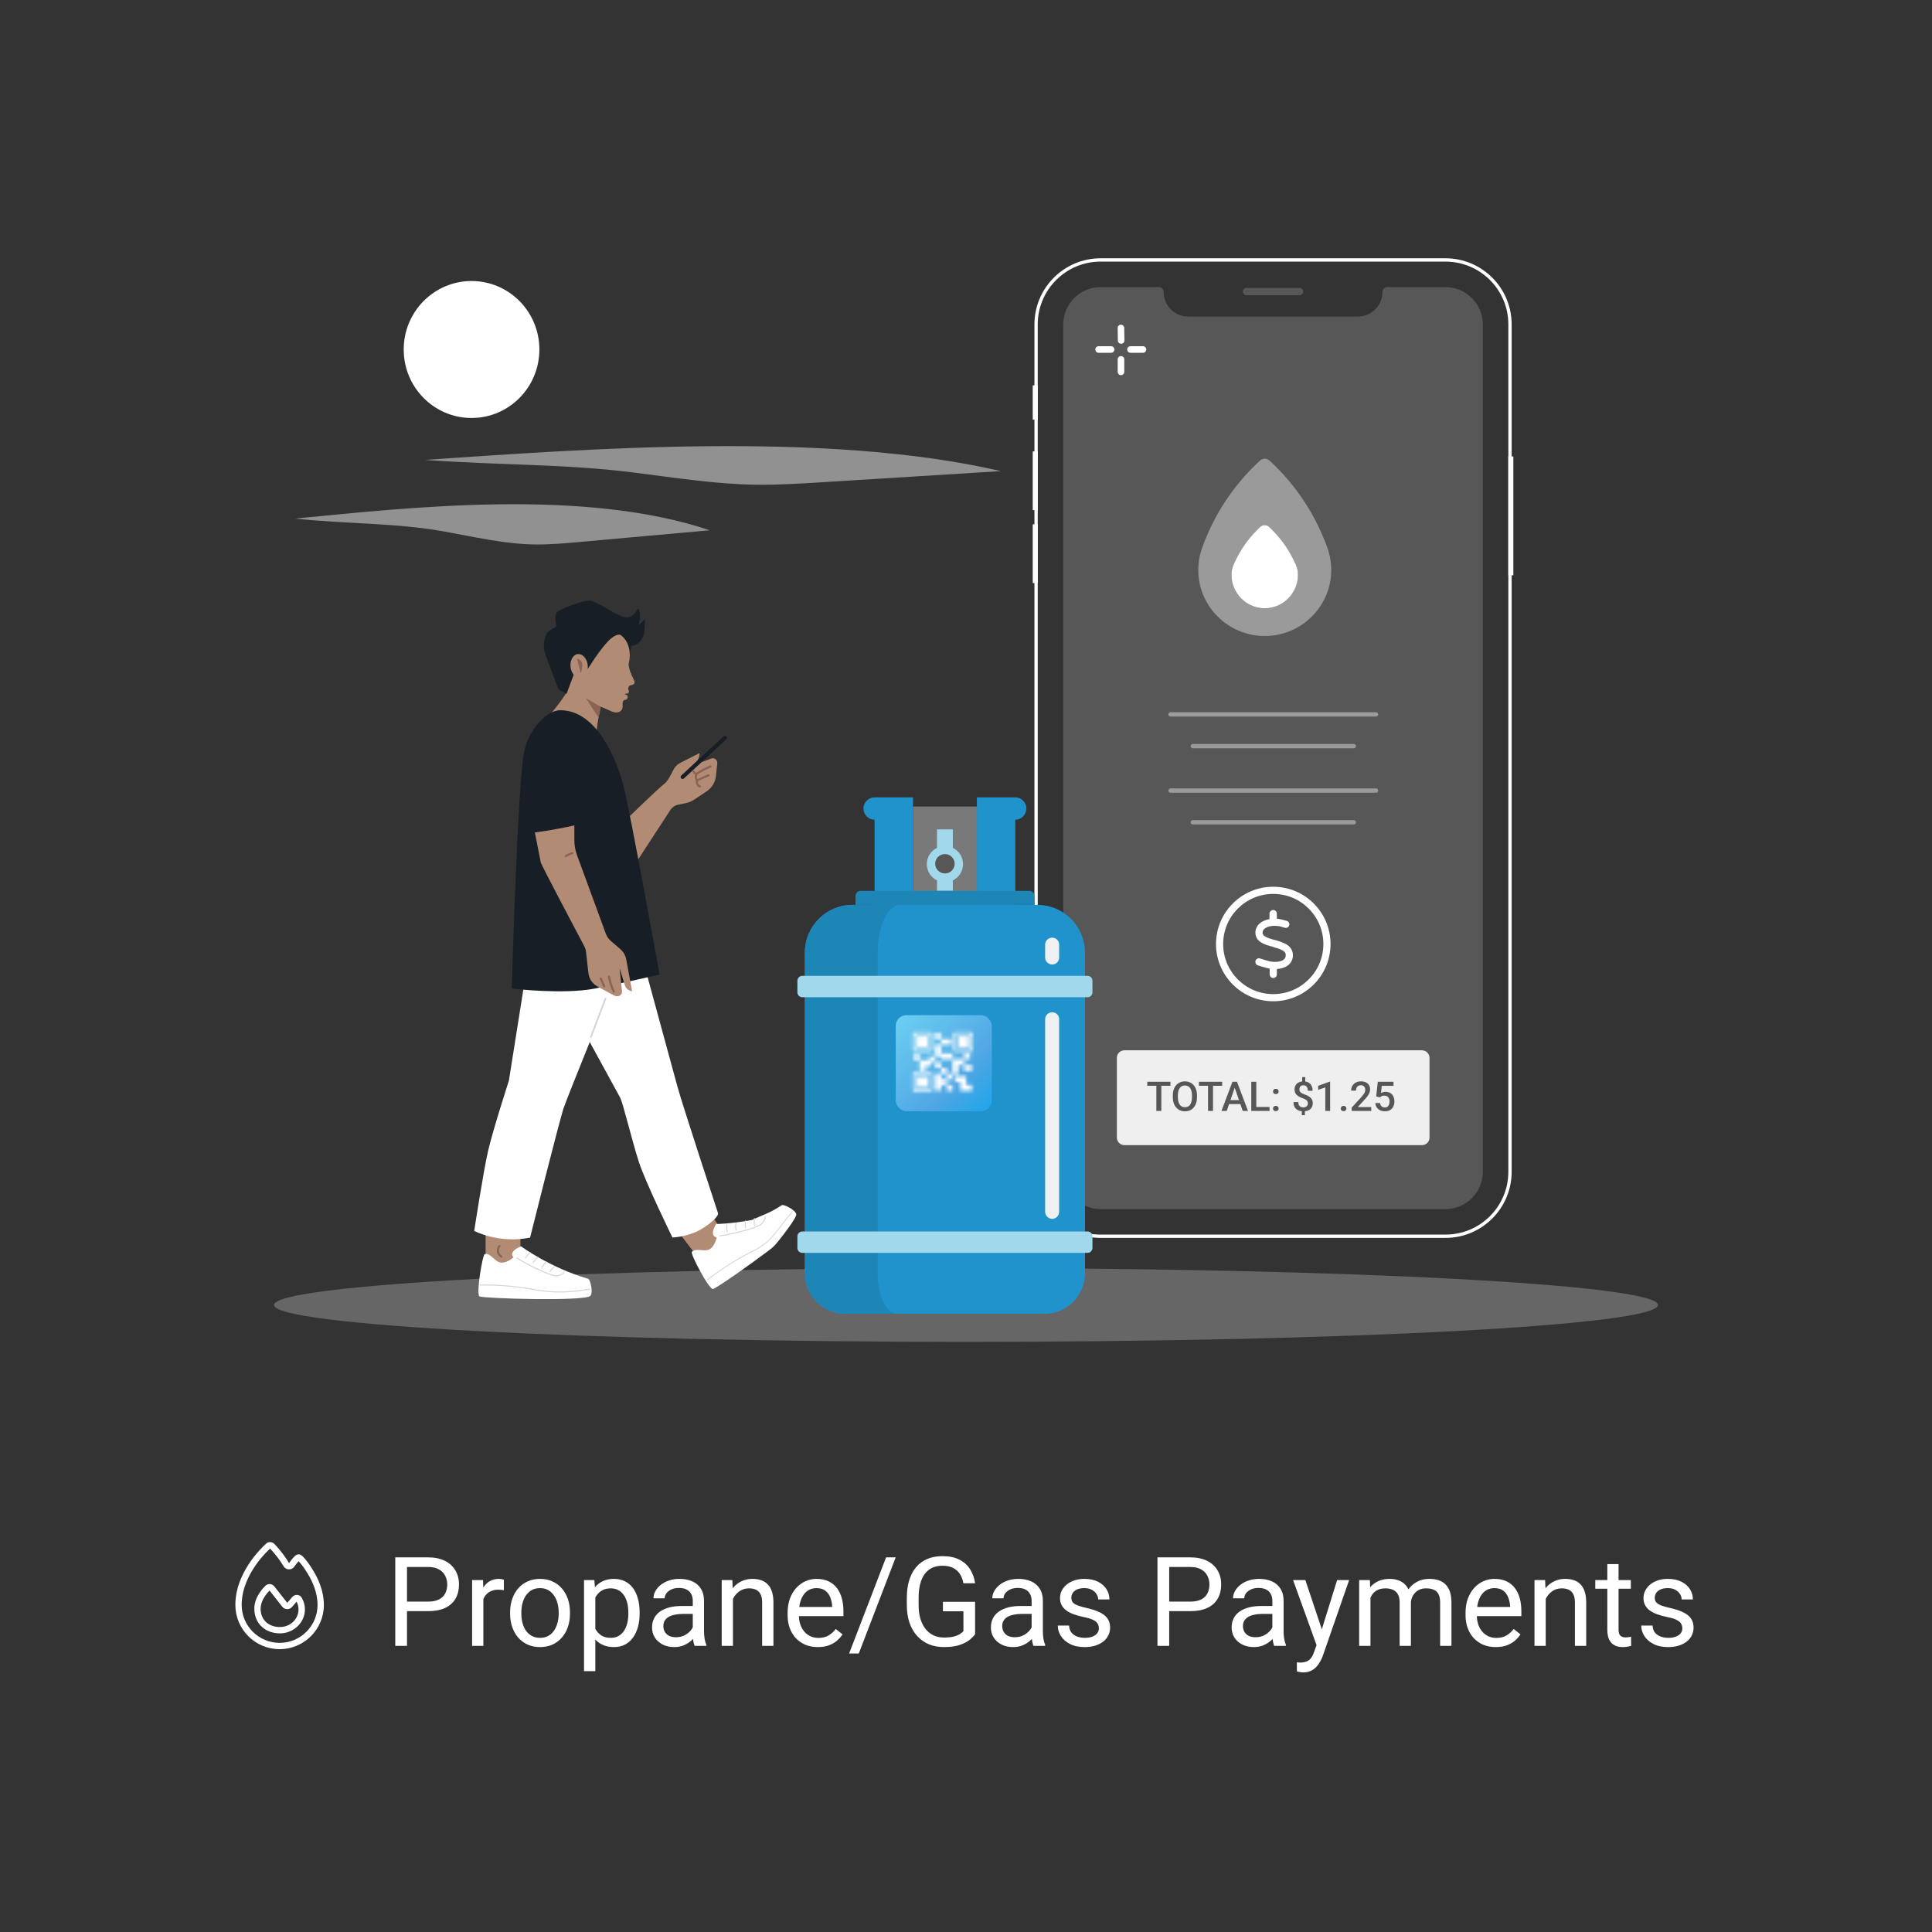 <svg width="550" height="550" viewBox="0 0 550 550" fill="none" xmlns="http://www.w3.org/2000/svg">
<rect x="0" y="0" width="550" height="550" fill="#333333" stroke="none"/>
<path d="M134.239 118.991C123.573 118.991 114.927 110.263 114.927 99.496C114.927 88.728 123.573 80 134.239 80C144.905 80 153.551 88.728 153.551 99.496C153.551 110.263 144.905 118.991 134.239 118.991Z" fill="white"/>
<g opacity="0.46">
<path d="M84 147.633C117.023 144.407 166.204 138.921 202.075 150.954C189.77 152.062 177.465 153.172 165.161 154.28C160.733 154.678 156.296 155.079 151.851 154.986C143.326 154.81 134.956 152.837 126.562 151.328C112.524 148.804 99.805 149.271 84.002 147.631L84 147.633Z" fill="white"/>
<path d="M120.927 130.926C166.794 127.829 235.104 122.562 284.927 134.115C267.835 135.179 250.744 136.245 233.655 137.309C227.504 137.692 221.342 138.076 215.168 137.987C203.328 137.818 191.702 135.923 180.044 134.475C160.545 132.051 142.879 132.499 120.929 130.925L120.927 130.926Z" fill="white"/>
</g>
<path fill-rule="evenodd" clip-rule="evenodd" d="M472 371.5C472 377.299 383.8 382 275 382C166.2 382 78 377.299 78 371.5C78 365.702 166.2 361 275 361C383.8 361 472 365.702 472 371.5Z" fill="white" fill-opacity="0.252"/>
<path fill-rule="evenodd" clip-rule="evenodd" d="M429.383 163.777H430.821V129.949H429.383V163.777Z" fill="white"/>
<path fill-rule="evenodd" clip-rule="evenodd" d="M294 165.981H295.438V149.264H294V165.981Z" fill="white"/>
<path fill-rule="evenodd" clip-rule="evenodd" d="M294 145.219H295.438V128.501H294V145.219Z" fill="white"/>
<path fill-rule="evenodd" clip-rule="evenodd" d="M294 119.47H295.438V109.707H294V119.47Z" fill="white"/>
<path fill-rule="evenodd" clip-rule="evenodd" d="M422.134 333.567C422.134 339.434 417.359 344.207 411.491 344.207H313.324C307.456 344.207 302.681 339.434 302.681 333.567V92.373C302.681 86.506 307.456 81.733 313.324 81.733H329.894C330.648 81.733 331.258 82.344 331.258 83.097C331.258 86.979 334.406 90.125 338.288 90.125H386.527C390.41 90.125 393.557 86.979 393.557 83.097C393.557 82.344 394.168 81.733 394.921 81.733H411.491C417.359 81.733 422.134 86.506 422.134 92.373V333.567Z" fill="white" fill-opacity="0.179"/>
<path d="M320.107 96.911C320.116 97.427 319.704 97.853 319.187 97.862C318.67 97.87 318.244 97.458 318.235 96.941L318.177 93.382C318.168 92.865 318.58 92.439 319.097 92.43C319.614 92.422 320.04 92.834 320.049 93.351L320.107 96.911Z" fill="white"/>
<path d="M320.058 105.868C320.057 106.385 319.638 106.804 319.121 106.804C318.604 106.804 318.185 106.384 318.185 105.867L318.186 102.307C318.186 101.79 318.605 101.371 319.122 101.372C319.639 101.372 320.058 101.791 320.058 102.308L320.058 105.868Z" fill="white"/>
<path d="M321.821 100.432C321.304 100.432 320.885 100.013 320.885 99.496C320.884 98.979 321.303 98.56 321.82 98.56L325.38 98.559C325.898 98.559 326.317 98.978 326.317 99.495C326.317 100.012 325.898 100.432 325.381 100.432L321.821 100.432Z" fill="white"/>
<path d="M312.75 100.433C312.233 100.433 311.814 100.014 311.814 99.497C311.813 98.98 312.232 98.561 312.749 98.561L316.309 98.56C316.826 98.56 317.246 98.979 317.246 99.496C317.246 100.013 316.827 100.433 316.31 100.433L312.75 100.433Z" fill="white"/>
<path fill-rule="evenodd" clip-rule="evenodd" d="M429.866 92.369C429.866 82.224 421.639 74 411.491 74H313.325C303.178 74 294.951 82.224 294.951 92.369V333.563C294.951 343.709 303.178 351.934 313.325 351.934H411.491C421.639 351.934 429.866 343.709 429.866 333.563V92.369Z" stroke="white" stroke-width="0.942"/>
<path fill-rule="evenodd" clip-rule="evenodd" d="M369.96 81.967H354.857C354.286 81.967 353.823 82.43 353.823 83C353.823 83.572 354.286 84.034 354.857 84.034H369.96C370.531 84.034 370.994 83.572 370.994 83C370.994 82.43 370.531 81.967 369.96 81.967Z" fill="white" fill-opacity="0.179"/>
<path opacity="0.9" d="M404.795 299C405.985 299 406.95 299.965 406.95 301.155V323.845C406.95 325.035 405.985 326 404.795 326H320.106C318.916 326 317.951 325.035 317.95 323.845V301.155C317.951 299.965 318.916 299 320.106 299H404.795ZM370.702 307.858C370.353 307.894 370.037 307.98 369.756 308.117C369.372 308.303 369.072 308.567 368.856 308.909C368.643 309.251 368.536 309.655 368.536 310.123C368.536 310.597 368.636 310.995 368.833 311.314C369.035 311.629 369.316 311.895 369.677 312.112C370.042 312.325 370.467 312.516 370.953 312.687C371.291 312.805 371.562 312.932 371.763 313.069C371.964 313.202 372.108 313.352 372.196 313.519C372.287 313.682 372.332 313.875 372.332 314.095C372.332 314.323 372.281 314.526 372.179 314.705C372.08 314.879 371.931 315.016 371.734 315.115C371.54 315.21 371.301 315.257 371.016 315.257C370.845 315.257 370.674 315.232 370.503 315.183C370.336 315.134 370.184 315.052 370.047 314.938C369.91 314.824 369.802 314.669 369.722 314.471C369.642 314.274 369.603 314.026 369.603 313.73H368.223C368.223 314.224 368.304 314.642 368.463 314.984C368.623 315.322 368.837 315.594 369.107 315.799C369.376 316.004 369.677 316.152 370.007 316.244C370.204 316.295 370.402 316.329 370.6 316.35V317.463H371.472V316.35C371.822 316.314 372.139 316.236 372.423 316.113C372.83 315.934 373.145 315.673 373.369 315.332C373.597 314.99 373.711 314.574 373.711 314.083C373.711 313.609 373.613 313.215 373.415 312.904C373.222 312.589 372.944 312.325 372.583 312.112C372.226 311.895 371.802 311.7 371.312 311.525C370.955 311.392 370.674 311.26 370.469 311.131C370.268 310.998 370.125 310.85 370.041 310.687C369.958 310.524 369.916 310.333 369.916 310.117C369.916 309.893 369.956 309.694 370.035 309.519C370.119 309.344 370.248 309.207 370.423 309.108C370.598 309.005 370.82 308.955 371.09 308.955C371.28 308.955 371.449 308.991 371.597 309.063C371.749 309.135 371.878 309.24 371.985 309.376C372.091 309.509 372.171 309.673 372.224 309.867C372.281 310.057 372.31 310.273 372.31 310.516H373.677C373.677 310.087 373.617 309.707 373.495 309.376C373.378 309.042 373.206 308.761 372.982 308.533C372.758 308.305 372.486 308.132 372.167 308.014C371.985 307.946 371.789 307.899 371.58 307.871V306.629H370.702V307.858ZM337.318 307.843C336.809 307.843 336.343 307.936 335.921 308.123C335.503 308.305 335.141 308.573 334.833 308.926C334.529 309.276 334.293 309.699 334.126 310.197C333.959 310.691 333.875 311.252 333.875 311.878V312.333C333.875 312.96 333.959 313.523 334.126 314.021C334.297 314.519 334.536 314.942 334.844 315.292C335.152 315.641 335.515 315.909 335.933 316.095C336.355 316.278 336.82 316.369 337.329 316.369C337.842 316.369 338.309 316.277 338.731 316.095C339.152 315.909 339.514 315.641 339.814 315.292C340.118 314.942 340.352 314.519 340.515 314.021C340.678 313.523 340.76 312.96 340.76 312.333V311.878C340.76 311.252 340.676 310.691 340.509 310.197C340.346 309.699 340.112 309.276 339.808 308.926C339.504 308.573 339.142 308.305 338.72 308.123C338.298 307.936 337.831 307.843 337.318 307.843ZM391.778 312.128L392.871 312.397C393.019 312.256 393.179 312.138 393.35 312.043C393.525 311.948 393.776 311.901 394.103 311.901C394.346 311.901 394.56 311.942 394.746 312.026C394.933 312.106 395.087 312.22 395.208 312.369C395.333 312.517 395.427 312.691 395.488 312.892C395.552 313.093 395.584 313.316 395.584 313.559C395.584 313.814 395.556 314.045 395.499 314.254C395.446 314.463 395.362 314.646 395.248 314.801C395.138 314.953 394.999 315.071 394.832 315.155C394.665 315.235 394.465 315.275 394.234 315.275C393.979 315.275 393.755 315.225 393.561 315.126C393.367 315.028 393.212 314.885 393.094 314.699C392.98 314.509 392.906 314.279 392.871 314.009H391.527C391.549 314.393 391.636 314.733 391.788 315.03C391.94 315.322 392.142 315.569 392.393 315.77C392.644 315.968 392.927 316.118 393.242 316.22C393.561 316.319 393.894 316.369 394.24 316.369C394.703 316.369 395.104 316.298 395.442 316.158C395.784 316.013 396.067 315.815 396.291 315.56C396.515 315.306 396.682 315.011 396.792 314.676C396.906 314.342 396.963 313.983 396.963 313.599C396.963 313.17 396.906 312.784 396.792 312.442C396.678 312.097 396.513 311.804 396.297 311.565C396.081 311.322 395.816 311.138 395.504 311.012C395.197 310.883 394.847 310.818 394.456 310.818C394.164 310.818 393.903 310.856 393.675 310.932C393.447 311.004 393.269 311.078 393.14 311.154L393.367 309.12H396.701V307.958H392.228L391.778 312.128ZM363.197 314.813C362.95 314.813 362.754 314.888 362.61 315.036C362.465 315.18 362.393 315.358 362.393 315.571C362.393 315.784 362.465 315.963 362.61 316.107C362.754 316.251 362.95 316.324 363.197 316.324C363.447 316.324 363.643 316.251 363.783 316.107C363.928 315.963 364 315.784 364 315.571C364 315.358 363.928 315.18 363.783 315.036C363.643 314.887 363.447 314.813 363.197 314.813ZM382.488 314.813C382.241 314.813 382.045 314.888 381.901 315.036C381.757 315.18 381.685 315.358 381.685 315.571C381.685 315.784 381.756 315.963 381.901 316.107C382.045 316.251 382.241 316.324 382.488 316.324C382.738 316.324 382.935 316.251 383.075 316.107C383.22 315.963 383.291 315.784 383.291 315.571C383.291 315.358 383.219 315.18 383.075 315.036C382.935 314.887 382.738 314.813 382.488 314.813ZM326.604 307.958V309.097H329.185V316.255H330.605V309.097H333.208V307.958H326.604ZM341.319 309.097H343.9V316.255H345.32V309.097H347.923V307.958H341.319V309.097ZM347.724 316.255H349.223L349.893 314.312H353.105L353.777 316.255H355.281L352.147 307.958H350.847L347.724 316.255ZM356.21 316.255H361.407V315.121H357.64V307.958H356.21V316.255ZM375.256 309.114V310.249L377.29 309.558V316.255H378.664V307.928H378.498L375.256 309.114ZM387.435 307.843C386.846 307.843 386.342 307.963 385.924 308.203C385.506 308.438 385.187 308.757 384.967 309.16C384.747 309.559 384.637 309.999 384.637 310.482H386.01C386.01 310.182 386.063 309.916 386.169 309.684C386.276 309.449 386.434 309.264 386.643 309.131C386.852 308.998 387.11 308.932 387.417 308.932C387.683 308.932 387.91 308.99 388.096 309.108C388.282 309.222 388.423 309.38 388.518 309.582C388.617 309.779 388.665 310.009 388.665 310.271C388.665 310.457 388.63 310.649 388.558 310.846C388.49 311.04 388.369 311.258 388.198 311.501C388.028 311.745 387.794 312.034 387.497 312.369L384.796 315.315V316.255H390.359V315.161H386.529L388.323 313.183C388.574 312.925 388.804 312.67 389.013 312.419C389.222 312.165 389.403 311.912 389.555 311.662C389.711 311.407 389.83 311.152 389.913 310.898C389.997 310.643 390.039 310.387 390.039 310.128C390.039 309.661 389.937 309.256 389.732 308.915C389.53 308.573 389.235 308.309 388.848 308.123C388.46 307.936 387.989 307.843 387.435 307.843ZM337.318 309.011C337.633 309.011 337.916 309.074 338.167 309.2C338.418 309.321 338.628 309.504 338.799 309.747C338.974 309.986 339.105 310.284 339.193 310.641C339.284 310.994 339.329 311.403 339.329 311.867V312.333C339.329 312.797 339.284 313.208 339.193 313.565C339.105 313.922 338.976 314.224 338.805 314.471C338.634 314.714 338.425 314.899 338.178 315.024C337.931 315.145 337.648 315.207 337.329 315.207C337.014 315.207 336.733 315.146 336.486 315.024C336.239 314.899 336.025 314.714 335.847 314.471C335.672 314.224 335.54 313.922 335.448 313.565C335.357 313.208 335.312 312.797 335.312 312.333V311.867C335.312 311.403 335.357 310.994 335.448 310.641C335.54 310.284 335.671 309.986 335.842 309.747C336.017 309.504 336.227 309.321 336.474 309.2C336.721 309.074 337.002 309.011 337.318 309.011ZM352.713 313.177H350.284L351.496 309.658L352.713 313.177ZM363.202 309.958C362.956 309.958 362.76 310.032 362.615 310.18C362.471 310.324 362.399 310.503 362.399 310.715C362.399 310.928 362.471 311.107 362.615 311.251C362.76 311.396 362.956 311.467 363.202 311.467C363.453 311.467 363.649 311.396 363.789 311.251C363.934 311.107 364.006 310.928 364.006 310.715C364.006 310.503 363.934 310.325 363.789 310.18C363.649 310.032 363.453 309.958 363.202 309.958Z" fill="white"/>
<g clip-path="url(#clip0_3928_28540)">
<path d="M363.492 261.542C364.351 261.606 365.185 261.842 366.013 262.071C366.115 262.096 366.211 262.122 366.306 262.154C366.854 262.3 367.172 262.867 367.019 263.408C366.873 263.949 366.306 264.268 365.765 264.115C365.612 264.077 365.459 264.032 365.306 263.988C364.772 263.848 364.345 263.65 363.855 263.631C362.632 263.453 361.518 263.612 360.715 263.956C359.894 264.312 359.531 264.79 359.454 265.197C359.34 265.815 359.588 266.248 360.104 266.579C360.785 267.012 361.791 267.299 363.027 267.649L363.04 267.598C364.173 267.974 365.517 268.356 366.504 269.031C367.713 269.865 368.267 271.19 368.006 272.635C367.752 274.01 366.796 274.927 365.593 275.411C364.963 275.666 364.249 275.812 363.492 275.857V277.398C363.492 277.958 363.033 278.417 362.473 278.417C361.912 278.417 361.454 277.958 361.454 277.398V275.749C360.938 275.672 360.066 275.418 359.391 275.214C358.951 275.08 358.512 274.94 358.022 274.8C357.544 274.622 357.251 274.049 357.43 273.456C357.608 272.979 358.181 272.686 358.716 272.864C359.136 272.947 359.563 273.138 359.983 273.265C360.703 273.482 361.428 273.686 361.772 273.737C363.033 273.928 364.097 273.819 364.835 273.526C365.542 273.24 365.899 272.807 366.001 272.266C366.122 271.597 365.905 271.094 365.351 270.712C364.587 270.19 363.644 269.935 362.74 269.687C362.594 269.642 362.447 269.604 362.301 269.508C361.212 269.254 359.945 268.897 359.009 268.292C358.493 267.967 358.009 267.522 357.703 266.917C357.391 266.293 357.309 265.592 357.449 264.828C357.691 263.51 358.729 262.593 359.907 262.084C360.384 261.88 360.9 261.727 361.397 261.638V260.078C361.397 259.517 361.912 259.059 362.415 259.059C363.033 259.059 363.492 259.517 363.492 260.078V261.542ZM378.774 268.738C378.774 277.742 371.477 285.039 362.473 285.039C353.469 285.039 346.171 277.742 346.171 268.738C346.171 259.734 353.469 252.437 362.473 252.437C371.477 252.437 378.774 259.734 378.774 268.738ZM362.473 254.474C354.596 254.474 348.209 260.861 348.209 268.738C348.209 276.615 354.596 283.002 362.473 283.002C370.35 283.002 376.737 276.615 376.737 268.738C376.737 260.861 370.35 254.474 362.473 254.474Z" fill="white"/>
</g>
<path opacity="0.404" d="M333.219 225.06H391.728" stroke="white" stroke-width="1.228" stroke-linecap="round"/>
<path opacity="0.404" d="M333.219 203.371H391.728" stroke="white" stroke-width="1.228" stroke-linecap="round"/>
<path opacity="0.404" d="M339.577 234.086H385.39" stroke="white" stroke-width="1.228" stroke-linecap="round"/>
<path opacity="0.404" d="M339.577 212.399H385.39" stroke="white" stroke-width="1.228" stroke-linecap="round"/>
<path opacity="0.4" d="M341.122 162.289C341.122 172.65 349.679 181.059 360.049 181.059C370.42 181.059 378.977 172.65 378.977 162.289C378.977 160.101 378.593 157.932 377.843 155.872L377.774 155.684C374.423 146.437 368.922 138.127 361.735 131.423L361.41 131.128C361.045 130.783 360.552 130.585 360.049 130.585C359.547 130.585 359.054 130.783 358.689 131.128L358.364 131.423C351.177 138.127 345.676 146.437 342.325 155.684L342.256 155.872C341.506 157.922 341.122 160.101 341.122 162.289ZM350.586 163.659C350.586 162.664 350.793 161.658 351.197 160.751L351.384 160.327C352.942 156.838 355.12 153.653 357.821 150.952L358.699 150.075C359.054 149.72 359.537 149.523 360.04 149.523C360.542 149.523 361.025 149.72 361.38 150.075L362.258 150.952C364.959 153.653 367.147 156.838 368.695 160.327L368.882 160.751C369.286 161.668 369.494 162.664 369.494 163.659C369.494 168.884 365.255 173.173 360.03 173.173C354.805 173.173 350.566 168.884 350.566 163.659H350.586Z" fill="white"/>
<path d="M368.705 160.318L368.892 160.742C369.296 161.659 369.503 162.655 369.503 163.65C369.503 168.875 365.264 173.163 360.039 173.163C354.815 173.163 350.576 168.875 350.576 163.65C350.576 162.655 350.783 161.649 351.187 160.742L351.374 160.318C352.932 156.828 355.11 153.644 357.812 150.943L358.689 150.066C359.044 149.711 359.527 149.514 360.03 149.514C360.532 149.514 361.015 149.711 361.37 150.066L362.248 150.943C364.949 153.644 367.137 156.828 368.685 160.318H368.705Z" fill="white"/>
<g clip-path="url(#clip1_3928_28540)">
<path d="M245.811 230.175C245.811 231.945 247.262 233.351 248.972 233.351V257.608H259.906V227H248.972C247.262 227 245.811 228.405 245.811 230.175Z" fill="#2193CC"/>
<path d="M289.029 227H278.094V257.607H289.029V233.351C290.738 233.351 292.189 231.945 292.189 230.175C292.189 228.405 290.738 227 289.029 227Z" fill="#2193CC"/>
<path d="M278.094 229.603H259.906V257.607H278.094V229.603Z" fill="#797979"/>
<path fill-rule="evenodd" clip-rule="evenodd" d="M266.746 253.599H271.254V250.632C272.964 249.8 274.156 248.03 274.156 246C274.156 243.969 272.964 242.199 271.254 241.366V236.109H266.746V241.366C265.036 242.199 263.844 243.969 263.844 246C263.844 248.03 265.036 249.8 266.746 250.632V253.599Z" fill="#A1D8EB"/>
<path fill-rule="evenodd" clip-rule="evenodd" d="M242.65 257.607H295.351C302.813 257.607 308.876 263.698 308.876 271.193V362.496C308.876 368.795 303.746 374 297.424 374H240.577C234.255 374 229.125 368.795 229.125 362.496V271.193C229.125 263.698 235.188 257.607 242.65 257.607H242.65Z" fill="#2193CC"/>
<path fill-rule="evenodd" clip-rule="evenodd" d="M242.65 257.607H256.33C252.755 257.607 249.853 263.698 249.853 271.193V362.496C249.853 368.795 252.34 374 255.346 374H240.577C234.255 374 229.125 368.795 229.125 362.496V271.193C229.125 263.698 235.188 257.607 242.65 257.607H242.65Z" fill="#1E85B7"/>
<path fill-rule="evenodd" clip-rule="evenodd" d="M243.531 257.608H294.47V255.109C294.47 254.276 293.796 253.6 293.019 253.6H244.982C244.204 253.6 243.531 254.276 243.531 255.109V257.608H243.531Z" fill="#1E85B7"/>
<path d="M309.601 277.804H228.399C227.622 277.804 227 278.429 227 279.21V282.489C227 283.27 227.622 283.894 228.399 283.894H309.601C310.379 283.894 311 283.27 311 282.489V279.21C311 278.429 310.379 277.804 309.601 277.804H309.601Z" fill="#A1D8EB"/>
<path d="M309.601 350.576H228.399C227.622 350.576 227 351.2 227 351.981V355.26C227 356.041 227.622 356.666 228.399 356.666H309.601C310.379 356.666 311 356.041 311 355.26V351.981C311 351.2 310.379 350.576 309.601 350.576H309.601Z" fill="#A1D8EB"/>
<path d="M299.548 266.925C298.46 266.925 297.527 267.81 297.527 268.904V272.599C297.527 273.693 298.46 274.578 299.548 274.578C300.636 274.578 301.517 273.693 301.517 272.599V268.904C301.517 267.81 300.636 266.925 299.548 266.925Z" fill="#EEF0F1"/>
<path d="M299.548 288.163C298.46 288.163 297.527 289.048 297.527 290.141V344.954C297.527 346.047 298.46 346.984 299.548 346.984C300.636 346.984 301.517 346.047 301.517 344.954V290.141C301.517 289.048 300.636 288.163 299.548 288.163Z" fill="#EEF0F1"/>
<path fill-rule="evenodd" clip-rule="evenodd" d="M269.026 243.137C270.529 243.137 271.772 244.386 271.772 245.895C271.772 247.405 270.529 248.655 269.026 248.655C267.523 248.655 266.228 247.457 266.228 245.895C266.228 244.334 267.471 243.137 269.026 243.137Z" fill="#575757"/>
<rect x="255" y="289" width="27.339" height="27.339" rx="3.038" fill="url(#paint0_linear_3928_28540)"/>
<mask id="mask0_3928_28540" style="mask-type:luminance" maskUnits="userSpaceOnUse" x="259" y="293" width="18" height="18">
<path fill-rule="evenodd" clip-rule="evenodd" d="M271.784 293.868C271.631 293.868 271.506 293.99 271.506 294.145V299.034C271.506 299.188 271.631 299.311 271.784 299.311H276.681C276.833 299.311 276.963 299.188 276.963 299.034V294.145C276.963 293.99 276.833 293.868 276.681 293.868H271.784ZM272.061 298.757H276.403V294.426H272.061V298.757ZM260.169 293.868C260.014 293.868 259.892 293.991 259.892 294.145V299.034C259.892 299.188 260.017 299.311 260.169 299.311H265.066C265.219 299.311 265.344 299.188 265.344 299.034V294.145C265.344 293.991 265.219 293.868 265.066 293.868H260.169ZM260.446 298.757H264.788V294.426H260.446V298.757ZM266.233 294.144V294.145V295.793H267.874V297.426H266.233V299.075V300.719H264.589V301.806H263.458H263.336H261.818V300.174H260.169V301.818H261.805V303.207V303.455V304.851H263.458V303.455H264.989V302.368H266.237V300.719H267.886V301.546H271.167V305.637H269.535V304.017H267.895V302.376H266.242V304.021H267.886V305.645H266.254V310.441H267.903V308.865H269.535V307.282H271.188V305.653H272.816V303.203H274.461V304.843H276.681V303.195H274.469V301.554H272.82V301.545H271.188V299.897H267.886V299.074V297.426H269.07H269.523H270.723V295.777H269.523H269.07H267.886V294.144H266.233ZM267.907 307.221H269.539V305.661H267.907V307.221ZM272.689 298.13H275.779V295.049H272.689V298.13ZM261.071 298.13H264.164V295.049H261.071V298.13ZM274.465 301.546H276.114V299.897H274.465V301.546ZM260.169 305.279C260.014 305.279 259.891 305.402 259.891 305.556V310.441C259.891 310.593 260.016 310.718 260.169 310.718H265.066C265.219 310.718 265.344 310.593 265.344 310.441V305.556C265.344 305.404 265.219 305.279 265.066 305.279H260.169ZM260.446 310.163H264.788V305.832H260.446V310.163ZM271.861 306.394V306.394V308.043H273.408V310.514H275.032H275.061H276.681V308.865H275.061V306.402H273.514V306.394H271.861ZM261.071 309.541H264.164V306.455H261.071V309.541ZM269.539 310.514H271.188V308.865H269.539V310.514Z" fill="white"/>
</mask>
<g mask="url(#mask0_3928_28540)">
<path fill-rule="evenodd" clip-rule="evenodd" d="M257.265 313.124H279.589V291.242H257.265V313.124Z" fill="white"/>
</g>
</g>
<path d="M181.212 245.372L190.843 230.583C191.345 229.813 192.133 229.275 193.031 229.088L195.176 228.641C196.09 228.451 196.959 228.087 197.735 227.567L201.221 225.231C202.683 224.252 203.633 222.673 203.813 220.924L204.19 217.286C204.291 216.308 203.31 215.579 202.404 215.959C200.293 216.845 197.123 217.845 197.635 217.455C199.327 216.169 199.139 214.405 199.139 214.405L193.683 217.157C192.788 217.608 192.072 218.346 191.64 219.251C191.007 220.582 190.001 222.481 189.184 223.062C187.88 223.989 178.043 233.514 178.043 233.514L181.212 245.372Z" fill="#B28B75"/>
<path d="M193.937 220.775L205.984 209.62C206.213 209.409 206.571 209.421 206.784 209.652C206.996 209.88 206.983 210.239 206.753 210.452L194.706 221.606C194.477 221.818 194.119 221.805 193.906 221.575C193.694 221.346 193.707 220.988 193.937 220.775Z" fill="#171E26"/>
<path d="M193.03 350.562L198.512 357.793L205.503 358.752V350.254L203.287 347.018L193.03 350.562Z" fill="#B28B75"/>
<path d="M156.242 203.796C156.242 203.796 160.95 198.557 162.268 195.206C163.607 191.799 161.24 186.882 161.24 186.882L170.563 201.454L169.772 208.898C169.772 208.898 159.692 209.283 159.674 209.018C159.655 208.754 156.24 203.794 156.24 203.794L156.242 203.796Z" fill="#B28B75"/>
<path d="M165.198 180.168C165.198 180.168 171.409 179.471 172.83 179.896C174.252 180.321 176.004 181.735 176.457 182.37C176.91 183.005 176.552 183.782 179.143 183.907C181.733 184.031 183.169 181.822 183.413 179.997C183.658 178.172 183.608 176.279 183.608 176.279L181.802 177.988C181.802 177.988 182.784 174.524 181.587 173.14C181.587 173.14 180.295 176.654 177.192 175.511C174.089 174.368 170.205 171.376 168.149 171.03C166.092 170.685 159.372 173.405 158.534 174.322C157.696 175.239 158.357 178.334 158.357 178.334C158.357 178.334 157.242 178.979 156.183 179.732C155.889 179.942 155.627 180.386 155.403 180.917C154.656 182.692 154.648 184.691 155.322 186.494L158.979 196.269L163.264 198.626L162.086 183.25L165.198 180.165V180.168Z" fill="#171E26"/>
<path d="M156.779 184.601C156.216 190.809 160.79 196.297 166.998 196.861C173.858 197.484 178.009 192.078 179.258 186.642C180.569 180.934 178.869 177.151 172.662 176.587C166.456 176.024 157.343 178.393 156.779 184.601Z" fill="#171E26"/>
<path d="M160.901 198.569L161.197 197.773C161.234 197.672 161.271 197.57 161.307 197.468C161.307 197.468 161.309 197.468 161.31 197.468L163.745 190.926L165.984 191.668C167.144 191.544 168.972 187.029 173.109 182.544C173.892 181.694 175.853 180.14 176.773 180.841C179.231 182.716 179.661 186.082 179.034 188.668C178.99 188.85 178.563 189.932 180.555 193.73C180.759 194.118 180.672 194.659 180.281 194.856C180.041 194.976 179.259 195.176 179.259 195.176C178.914 195.371 178.755 196.072 178.925 196.43C178.929 196.441 178.934 196.45 178.939 196.459C179.077 196.746 179.101 197.071 178.867 197.286C178.789 197.358 178.549 197.467 178.397 197.462C178.219 197.456 177.383 197.552 178.294 197.802C178.876 197.96 178.738 198.96 178.308 199.145C178.149 199.214 177.64 199.323 177.64 199.323C177.076 199.592 177.266 201.267 177.26 201.303C177.016 202.975 175.286 203.105 174.043 202.487C173.307 202.121 171.021 201.183 171.021 201.183L168.756 212.426L158.631 203.752L160.901 198.568V198.569Z" fill="#B28B75"/>
<path d="M165.271 192.995C166.62 192.834 167.532 191.183 167.309 189.308C167.085 187.433 165.81 186.043 164.461 186.204C163.112 186.365 162.2 188.016 162.423 189.891C162.647 191.766 163.922 193.155 165.271 192.995Z" fill="#B28B75"/>
<path d="M171.02 201.183L166.822 198.803L170.386 204.333L171.02 201.183Z" fill="#8C6254"/>
<path d="M164.228 187.447C164.228 187.447 165.668 187.841 165.76 189.054C165.86 190.384 165.323 191.659 165.323 191.659L164.228 187.447Z" fill="#8C6254"/>
<path d="M138.239 351.678V357.953L142.948 363.572L148.157 357.624V352.719L146.375 345.753L138.239 351.678Z" fill="#B28B75"/>
<path d="M148.976 281.741L144.868 307.646C144.868 307.646 140.345 321.629 138.975 327.523C137.605 333.416 135 350.412 135 350.412C135 350.412 141.854 354.113 150.9 352.33C150.9 352.33 159.261 318.883 160.494 315.32C161.727 311.756 175.16 278.67 175.16 278.67L151.996 275.654L148.976 281.739V281.741Z" fill="white"/>
<path d="M166.182 293.524C166.182 293.524 175.708 310.936 176.53 312.445C177.352 313.953 179.957 324.897 181.875 330.791C183.793 336.684 191.427 352.287 191.427 352.287C191.427 352.287 196.319 352.173 200.431 349.431C204.543 346.689 204.438 345.467 204.438 345.467C204.438 345.467 194.211 314.361 192.841 309.29C191.471 304.219 182.699 272.092 182.699 272.092L163.51 273.599V289.91L166.184 293.522L166.182 293.524Z" fill="white"/>
<path d="M159.523 202.189C155.559 202.18 150.461 207.799 149.206 213.983C147.335 223.205 145.69 281.412 145.69 281.412C145.69 281.412 160.219 283.193 169.404 281.412C176.314 280.072 187.77 277.437 187.77 277.437C187.77 277.437 179.272 230.403 177.491 223.688C175.709 216.971 170.213 202.212 159.524 202.189H159.523Z" fill="#171E26"/>
<path d="M163.509 234.536V239.222C163.509 240.655 163.761 242.076 164.255 243.422L172.479 265.835C172.767 266.619 173.249 267.317 173.883 267.862L176.58 270.183C177.464 270.945 178.062 271.985 178.274 273.131L179.955 282.202L179.554 282.091C178.76 281.873 178.132 281.264 177.888 280.478L176.391 275.653L177.069 282.2C177.147 282.951 176.558 283.601 175.804 283.601H175.616C175.316 283.601 175.02 283.527 174.757 283.382L170.045 280.807C168.639 280.038 167.694 278.633 167.513 277.042L166.825 270.993C166.761 270.426 166.593 269.878 166.329 269.374C164.206 265.327 154.108 246.263 153.944 245.53C153.762 244.708 152.264 236.968 152.264 236.968L163.507 234.534L163.509 234.536Z" fill="#B28B75"/>
<path d="M150.601 237.145C157.035 236.582 166.73 234.262 166.73 234.262C166.73 234.262 167.25 209.063 161.999 205.976C158.721 204.05 150.533 207.397 149.528 215.255C148.523 223.114 150.601 237.145 150.601 237.145Z" fill="#171E26"/>
<path d="M138.003 357.012C137.362 357.179 135.472 368.45 136.495 369.054C137.518 369.656 166.355 370.528 168.052 368.911C168.943 368.062 168.061 364.241 167.459 364.064C156.368 360.794 148.365 354.813 148.365 354.813C148.365 354.813 145.5 355.794 145.81 357.323L146.142 357.97C146.142 357.97 144.32 359.622 142.586 359.433C140.85 359.245 139.632 356.593 138.005 357.012H138.003Z" fill="white"/>
<path d="M168.008 367.119C165.979 367.46 163.937 367.73 161.883 367.86C160.011 367.978 158.132 367.973 156.264 367.822C155.325 367.746 154.389 367.636 153.458 367.492C152.44 367.337 151.429 367.14 150.413 366.977C148.287 366.636 146.149 366.371 144.004 366.197C141.847 366.022 139.682 365.94 137.519 365.959C137.24 365.962 136.962 365.965 136.684 365.971C136.502 365.974 136.505 365.691 136.689 365.688C138.849 365.644 141.01 365.7 143.165 365.85C145.296 365.998 147.422 366.239 149.536 366.555C151.529 366.852 153.503 367.267 155.51 367.469C157.36 367.656 159.222 367.701 161.08 367.618C163.111 367.528 165.132 367.291 167.139 366.974C167.406 366.932 167.672 366.888 167.938 366.843C168.117 366.813 168.19 367.087 168.01 367.117L168.008 367.119Z" fill="#DBD2D2"/>
<path d="M160.693 362.247C160.215 362.918 159.421 363.249 158.616 363.301C157.608 363.366 156.631 362.982 155.713 362.613C153.784 361.837 151.898 360.956 150.065 359.975C149.033 359.422 148.02 358.837 147.023 358.22C146.867 358.124 147.014 357.881 147.169 357.977C148.86 359.022 150.606 359.98 152.396 360.842C153.298 361.277 154.212 361.688 155.137 362.072C156.049 362.452 156.996 362.891 157.989 363C158.884 363.098 159.901 362.873 160.451 362.1C160.556 361.952 160.799 362.097 160.693 362.247Z" fill="#DBD2D2"/>
<path d="M158.013 360.551C157.491 360.966 157.058 361.479 156.738 362.064C156.65 362.225 156.407 362.078 156.495 361.918C156.825 361.314 157.275 360.776 157.815 360.348C157.874 360.3 157.958 360.292 158.016 360.351C158.066 360.403 158.073 360.504 158.013 360.552V360.551Z" fill="#DBD2D2"/>
<path d="M155.672 359.351C155.151 359.766 154.718 360.279 154.397 360.864C154.31 361.024 154.067 360.878 154.154 360.718C154.484 360.113 154.934 359.576 155.475 359.148C155.534 359.1 155.618 359.092 155.676 359.151C155.725 359.203 155.733 359.304 155.672 359.352V359.351Z" fill="#DBD2D2"/>
<path d="M153.209 358.022C152.688 358.438 152.255 358.95 151.934 359.536C151.847 359.696 151.604 359.55 151.691 359.389C152.021 358.785 152.471 358.248 153.012 357.82C153.071 357.772 153.155 357.764 153.212 357.823C153.262 357.874 153.27 357.976 153.209 358.024V358.022Z" fill="#DBD2D2"/>
<path d="M150.997 356.697C150.475 357.113 150.042 357.625 149.721 358.211C149.634 358.371 149.391 358.225 149.479 358.064C149.809 357.46 150.259 356.923 150.799 356.495C150.858 356.447 150.942 356.439 151 356.498C151.05 356.549 151.057 356.651 150.997 356.699V356.697Z" fill="#DBD2D2"/>
<path d="M222.55 343.093C219.366 345.254 216.895 345.987 214.044 347.301C208.115 348.427 203.891 348.443 203.891 348.443C203.891 348.443 202.192 350.95 203.359 351.985L204.013 352.301C204.013 352.301 203.552 354.716 202.052 355.61C200.551 356.503 197.985 355.118 196.938 356.43C196.525 356.949 201.794 367.091 202.974 366.957C203.092 366.943 203.44 366.761 203.964 366.445C206.332 365.019 212.369 360.829 217.814 356.76C219.416 355.563 220.129 355.138 221.376 353.573C223.629 350.746 225.47 348.261 226.259 346.82C226.541 346.307 226.689 345.925 226.672 345.709C226.581 344.482 223.07 342.736 222.55 343.09V343.093Z" fill="white"/>
<path d="M201.347 364.48L201.197 364.288C201.431 364.104 205.354 361.221 207.192 360.058C208.956 358.941 210.838 357.851 212.789 356.821C213.2 356.604 213.613 356.393 214.027 356.182C214.522 355.93 215.034 355.669 215.531 355.401C216.011 355.142 216.493 354.787 216.96 354.443C217.29 354.2 217.63 353.95 217.963 353.739C218.961 353.107 221.197 350.241 222.995 347.938C224.034 346.607 224.932 345.456 225.444 344.917L225.62 345.084C225.116 345.615 224.222 346.761 223.187 348.088C221.284 350.526 219.126 353.289 218.094 353.943C217.768 354.149 217.432 354.398 217.105 354.638C216.632 354.987 216.141 355.348 215.646 355.614C215.146 355.883 214.633 356.145 214.137 356.397C213.725 356.607 213.312 356.818 212.903 357.034C210.958 358.062 209.08 359.148 207.322 360.262C205.491 361.42 201.582 364.296 201.348 364.478L201.347 364.48Z" fill="#DBD2D2"/>
<path d="M217.935 346.244C218.002 347.065 217.608 347.831 217.026 348.388C216.295 349.087 215.302 349.424 214.362 349.732C212.387 350.381 210.377 350.921 208.342 351.351C207.196 351.593 206.044 351.798 204.884 351.969C204.704 351.996 204.658 351.716 204.841 351.689C206.807 351.399 208.758 351.007 210.684 350.514C211.654 350.264 212.616 349.99 213.572 349.69C214.516 349.393 215.522 349.118 216.352 348.563C217.099 348.061 217.731 347.233 217.655 346.289C217.641 346.109 217.919 346.062 217.935 346.246V346.244Z" fill="#DBD2D2"/>
<path d="M214.919 346.908C214.801 347.565 214.816 348.236 214.963 348.885C215.003 349.062 214.724 349.114 214.684 348.935C214.531 348.264 214.516 347.561 214.637 346.884C214.651 346.809 214.707 346.747 214.79 346.753C214.86 346.76 214.933 346.83 214.921 346.906L214.919 346.908Z" fill="#DBD2D2"/>
<path d="M212.37 347.553C212.252 348.211 212.267 348.882 212.414 349.531C212.454 349.708 212.175 349.76 212.135 349.581C211.982 348.91 211.967 348.207 212.088 347.53C212.102 347.455 212.158 347.393 212.241 347.399C212.311 347.406 212.384 347.476 212.372 347.552L212.37 347.553Z" fill="#DBD2D2"/>
<path d="M209.644 348.184C209.525 348.841 209.541 349.512 209.687 350.162C209.728 350.339 209.449 350.391 209.409 350.212C209.256 349.541 209.241 348.838 209.362 348.161C209.376 348.086 209.432 348.024 209.515 348.03C209.585 348.036 209.658 348.107 209.645 348.183L209.644 348.184Z" fill="#DBD2D2"/>
<path d="M207.107 348.651C206.989 349.308 207.005 349.979 207.151 350.629C207.191 350.806 206.913 350.857 206.872 350.678C206.72 350.007 206.704 349.305 206.826 348.628C206.84 348.553 206.896 348.491 206.978 348.497C207.048 348.503 207.121 348.573 207.109 348.65L207.107 348.651Z" fill="#DBD2D2"/>
<path d="M172.187 284.061L167.938 295.3L168.392 295.472L172.641 284.233L172.187 284.061Z" fill="#DBD2D2"/>
<path d="M141.96 354.498C141.527 355.056 141.34 355.748 141.476 356.446C141.6 357.086 142.017 357.65 142.569 357.987C142.902 358.193 143.207 357.668 142.875 357.463C142.017 356.935 141.76 355.736 142.39 354.926C142.489 354.797 142.516 354.623 142.39 354.497C142.285 354.392 142.061 354.366 141.96 354.497V354.498Z" fill="#8C6254"/>
<path d="M173.055 278.11C173.346 279.608 173.827 281.059 174.479 282.437C174.646 282.79 175.169 282.482 175.004 282.13C174.375 280.799 173.92 279.393 173.64 277.948C173.565 277.565 172.981 277.727 173.055 278.11Z" fill="#8C6254"/>
<path d="M170.768 278.74C170.928 279.105 171.09 279.47 171.25 279.835C171.331 280.017 171.411 280.199 171.492 280.383C171.568 280.556 171.635 280.736 171.722 280.903C171.798 281.048 172.001 281.091 172.138 281.012C172.284 280.926 172.323 280.743 172.247 280.596C172.159 280.43 172.093 280.247 172.016 280.076C171.935 279.894 171.856 279.712 171.775 279.528C171.615 279.164 171.453 278.798 171.292 278.434C171.225 278.284 171.007 278.248 170.876 278.325C170.722 278.415 170.701 278.589 170.768 278.74Z" fill="#8C6254"/>
<path d="M161.197 243.983C161.788 243.619 162.374 243.357 163.034 243.164C163.186 243.119 163.297 242.949 163.246 242.79C163.196 242.636 163.035 242.53 162.872 242.579C162.176 242.783 161.506 243.078 160.888 243.458C160.753 243.541 160.689 243.734 160.779 243.874C160.867 244.01 161.05 244.072 161.195 243.983H161.197Z" fill="#8C6254"/>
<path d="M198.439 220.543C199.686 219.711 201.046 219.065 202.406 218.441C202.555 218.372 202.589 218.157 202.515 218.025C202.428 217.871 202.247 217.847 202.099 217.916C200.74 218.54 199.379 219.186 198.132 220.018C197.808 220.233 198.112 220.759 198.439 220.543Z" fill="#8C6254"/>
<path d="M198.529 222.431C199.641 221.942 200.751 221.454 201.862 220.965C202.012 220.899 202.048 220.68 201.971 220.549C201.881 220.395 201.707 220.375 201.556 220.44C200.444 220.929 199.334 221.418 198.222 221.907C198.073 221.972 198.037 222.192 198.113 222.322C198.203 222.476 198.378 222.497 198.529 222.431Z" fill="#8C6254"/>
<path d="M197.158 219.789C197.389 220.223 197.759 220.53 198.214 220.708C198.153 220.56 198.093 220.41 198.033 220.262C197.837 220.574 197.747 220.95 197.786 221.318C197.805 221.497 197.847 221.667 197.918 221.833C197.995 222.011 198.128 222.14 198.214 222.305C198.2 222.254 198.186 222.202 198.172 222.152C198.178 222.235 198.118 222.338 198.102 222.423C198.083 222.526 198.072 222.632 198.077 222.738C198.085 222.959 198.141 223.171 198.233 223.373C198.413 223.767 198.754 224.064 199.165 224.195C199.539 224.314 199.698 223.728 199.327 223.61C199.074 223.529 198.876 223.331 198.768 223.09C198.649 222.822 198.689 222.602 198.761 222.333C198.854 221.984 198.518 221.78 198.427 221.469C198.339 221.159 198.385 220.84 198.557 220.567C198.67 220.387 198.549 220.189 198.376 220.122C198.069 220.002 197.836 219.77 197.683 219.482C197.501 219.137 196.976 219.443 197.158 219.789Z" fill="#8C6254"/>
<path d="M478.923 463.577C478.923 463.115 478.82 462.689 478.612 462.296C478.416 461.892 478.006 461.529 477.383 461.206C476.772 460.871 475.849 460.583 474.614 460.341C473.576 460.122 472.636 459.862 471.793 459.562C470.963 459.262 470.253 458.899 469.665 458.472C469.088 458.045 468.644 457.543 468.332 456.966C468.021 456.389 467.865 455.714 467.865 454.941C467.865 454.203 468.026 453.505 468.349 452.847C468.684 452.19 469.151 451.607 469.751 451.099C470.363 450.592 471.095 450.194 471.949 449.905C472.803 449.617 473.755 449.473 474.805 449.473C476.304 449.473 477.585 449.738 478.646 450.269C479.708 450.799 480.521 451.509 481.087 452.397C481.652 453.274 481.935 454.249 481.935 455.322H478.733C478.733 454.803 478.577 454.301 478.266 453.816C477.966 453.32 477.522 452.911 476.933 452.588C476.356 452.265 475.647 452.103 474.805 452.103C473.916 452.103 473.195 452.242 472.641 452.518C472.099 452.784 471.701 453.124 471.447 453.54C471.205 453.955 471.084 454.393 471.084 454.855C471.084 455.201 471.141 455.512 471.257 455.789C471.384 456.055 471.603 456.303 471.914 456.533C472.226 456.753 472.664 456.96 473.23 457.156C473.795 457.353 474.516 457.549 475.393 457.745C476.927 458.091 478.191 458.506 479.183 458.991C480.175 459.475 480.914 460.07 481.398 460.773C481.883 461.477 482.125 462.331 482.125 463.335C482.125 464.154 481.952 464.904 481.606 465.584C481.271 466.265 480.781 466.853 480.135 467.35C479.5 467.834 478.739 468.215 477.85 468.492C476.974 468.757 475.987 468.89 474.891 468.89C473.241 468.89 471.845 468.596 470.703 468.007C469.561 467.419 468.696 466.657 468.107 465.723C467.519 464.788 467.225 463.802 467.225 462.764H470.444C470.49 463.64 470.743 464.338 471.205 464.858C471.666 465.365 472.232 465.729 472.901 465.948C473.57 466.155 474.233 466.259 474.891 466.259C475.768 466.259 476.501 466.144 477.089 465.913C477.689 465.682 478.145 465.365 478.456 464.961C478.768 464.558 478.923 464.096 478.923 463.577Z" fill="white"/>
<path d="M464.266 449.819V452.276H454.142V449.819H464.266ZM457.568 445.267H460.77V463.905C460.77 464.54 460.868 465.019 461.064 465.342C461.26 465.665 461.514 465.878 461.825 465.982C462.137 466.086 462.471 466.138 462.829 466.138C463.094 466.138 463.371 466.115 463.66 466.069C463.96 466.011 464.185 465.965 464.335 465.93L464.352 468.543C464.098 468.624 463.764 468.699 463.348 468.768C462.944 468.849 462.454 468.89 461.877 468.89C461.093 468.89 460.372 468.734 459.714 468.422C459.056 468.111 458.531 467.592 458.139 466.865C457.758 466.126 457.568 465.134 457.568 463.888V445.267Z" fill="white"/>
<path d="M440.037 453.816V468.544H436.836V449.819H439.864L440.037 453.816ZM439.276 458.472L437.943 458.42C437.955 457.139 438.145 455.957 438.514 454.872C438.884 453.776 439.403 452.824 440.072 452.017C440.741 451.209 441.537 450.586 442.46 450.148C443.395 449.698 444.427 449.473 445.558 449.473C446.481 449.473 447.311 449.6 448.05 449.853C448.788 450.096 449.417 450.488 449.936 451.03C450.467 451.572 450.871 452.276 451.148 453.141C451.425 453.995 451.563 455.039 451.563 456.274V468.544H448.344V456.239C448.344 455.259 448.2 454.474 447.911 453.886C447.623 453.286 447.202 452.853 446.648 452.588C446.094 452.311 445.414 452.172 444.606 452.172C443.81 452.172 443.083 452.34 442.425 452.674C441.779 453.009 441.22 453.47 440.747 454.059C440.285 454.647 439.922 455.322 439.657 456.083C439.403 456.833 439.276 457.629 439.276 458.472Z" fill="white"/>
<path d="M425.812 468.89C424.508 468.89 423.326 468.671 422.264 468.232C421.214 467.782 420.309 467.153 419.547 466.346C418.797 465.538 418.22 464.581 417.817 463.473C417.413 462.365 417.211 461.154 417.211 459.839V459.112C417.211 457.589 417.436 456.233 417.886 455.045C418.336 453.845 418.947 452.83 419.72 451.999C420.493 451.169 421.37 450.54 422.351 450.113C423.331 449.686 424.347 449.473 425.397 449.473C426.735 449.473 427.889 449.703 428.858 450.165C429.838 450.626 430.64 451.272 431.263 452.103C431.886 452.922 432.348 453.891 432.648 455.011C432.948 456.118 433.098 457.329 433.098 458.645V460.081H419.115V457.468H429.896V457.226C429.85 456.395 429.677 455.587 429.377 454.803C429.088 454.018 428.627 453.372 427.992 452.865C427.358 452.357 426.493 452.103 425.397 452.103C424.67 452.103 424.001 452.259 423.389 452.57C422.778 452.87 422.253 453.32 421.814 453.92C421.376 454.52 421.036 455.253 420.793 456.118C420.551 456.983 420.43 457.981 420.43 459.112V459.839C420.43 460.727 420.551 461.564 420.793 462.348C421.047 463.121 421.41 463.802 421.884 464.39C422.368 464.979 422.951 465.44 423.631 465.775C424.324 466.109 425.108 466.277 425.985 466.277C427.116 466.277 428.073 466.046 428.858 465.584C429.642 465.123 430.329 464.506 430.917 463.733L432.855 465.273C432.452 465.884 431.938 466.467 431.315 467.021C430.692 467.575 429.925 468.024 429.014 468.371C428.114 468.717 427.046 468.89 425.812 468.89Z" fill="white"/>
<path d="M390.145 453.54V468.544H386.926V449.819H389.972L390.145 453.54ZM389.487 458.472L387.999 458.42C388.01 457.139 388.178 455.957 388.501 454.872C388.824 453.776 389.302 452.824 389.937 452.017C390.572 451.209 391.362 450.586 392.308 450.148C393.254 449.698 394.35 449.473 395.596 449.473C396.473 449.473 397.28 449.6 398.019 449.853C398.757 450.096 399.398 450.482 399.94 451.013C400.482 451.544 400.903 452.224 401.203 453.055C401.503 453.886 401.653 454.889 401.653 456.066V468.544H398.451V456.222C398.451 455.241 398.284 454.457 397.95 453.868C397.627 453.28 397.165 452.853 396.565 452.588C395.965 452.311 395.261 452.172 394.454 452.172C393.508 452.172 392.717 452.34 392.083 452.674C391.448 453.009 390.941 453.47 390.56 454.059C390.179 454.647 389.902 455.322 389.729 456.083C389.568 456.833 389.487 457.629 389.487 458.472ZM401.618 456.706L399.472 457.364C399.484 456.337 399.651 455.351 399.974 454.405C400.309 453.459 400.788 452.617 401.411 451.878C402.045 451.14 402.824 450.557 403.747 450.13C404.67 449.692 405.726 449.473 406.914 449.473C407.918 449.473 408.806 449.605 409.579 449.871C410.364 450.136 411.021 450.546 411.552 451.099C412.094 451.642 412.504 452.34 412.781 453.193C413.058 454.047 413.196 455.062 413.196 456.239V468.544H409.977V456.205C409.977 455.155 409.81 454.341 409.475 453.764C409.152 453.176 408.691 452.767 408.091 452.536C407.502 452.294 406.799 452.172 405.979 452.172C405.276 452.172 404.653 452.294 404.11 452.536C403.568 452.778 403.112 453.113 402.743 453.54C402.374 453.955 402.091 454.434 401.895 454.976C401.711 455.518 401.618 456.095 401.618 456.706Z" fill="white"/>
<path d="M375.435 466.605L380.644 449.818H384.07L376.559 471.433C376.386 471.895 376.156 472.391 375.867 472.922C375.59 473.464 375.233 473.977 374.794 474.462C374.356 474.946 373.825 475.339 373.202 475.639C372.591 475.95 371.858 476.106 371.004 476.106C370.751 476.106 370.427 476.071 370.035 476.002C369.643 475.933 369.366 475.875 369.205 475.829L369.187 473.233C369.279 473.245 369.424 473.256 369.62 473.268C369.828 473.291 369.972 473.302 370.052 473.302C370.779 473.302 371.397 473.204 371.904 473.008C372.412 472.824 372.839 472.506 373.185 472.056C373.542 471.618 373.848 471.012 374.102 470.239L375.435 466.605ZM371.61 449.818L376.473 464.355L377.304 467.73L375.002 468.907L368.114 449.818H371.61Z" fill="white"/>
<path d="M362.213 465.342V455.703C362.213 454.964 362.063 454.324 361.763 453.782C361.475 453.228 361.036 452.801 360.448 452.501C359.859 452.201 359.133 452.051 358.267 452.051C357.46 452.051 356.75 452.19 356.139 452.467C355.539 452.743 355.066 453.107 354.72 453.557C354.385 454.007 354.218 454.491 354.218 455.011H351.016C351.016 454.341 351.189 453.678 351.535 453.02C351.881 452.363 352.378 451.769 353.024 451.238C353.681 450.696 354.466 450.269 355.377 449.957C356.3 449.634 357.327 449.473 358.458 449.473C359.819 449.473 361.019 449.703 362.057 450.165C363.107 450.626 363.926 451.324 364.515 452.259C365.115 453.182 365.415 454.341 365.415 455.737V464.459C365.415 465.083 365.467 465.746 365.57 466.45C365.686 467.153 365.853 467.759 366.072 468.267V468.544H362.732C362.571 468.174 362.444 467.684 362.352 467.073C362.259 466.45 362.213 465.873 362.213 465.342ZM362.767 457.191L362.801 459.441H359.565C358.654 459.441 357.84 459.516 357.125 459.666C356.41 459.804 355.81 460.018 355.325 460.306C354.841 460.595 354.472 460.958 354.218 461.396C353.964 461.823 353.837 462.325 353.837 462.902C353.837 463.49 353.97 464.027 354.235 464.511C354.5 464.996 354.898 465.382 355.429 465.671C355.971 465.948 356.635 466.086 357.419 466.086C358.4 466.086 359.265 465.879 360.015 465.463C360.765 465.048 361.359 464.54 361.798 463.94C362.248 463.34 362.49 462.758 362.525 462.192L363.892 463.733C363.811 464.217 363.592 464.754 363.234 465.342C362.876 465.93 362.398 466.496 361.798 467.038C361.209 467.569 360.506 468.013 359.686 468.371C358.879 468.717 357.967 468.89 356.952 468.89C355.683 468.89 354.57 468.642 353.612 468.146C352.666 467.65 351.928 466.986 351.397 466.155C350.878 465.313 350.618 464.373 350.618 463.335C350.618 462.331 350.814 461.448 351.207 460.687C351.599 459.914 352.164 459.274 352.903 458.766C353.641 458.247 354.529 457.854 355.568 457.589C356.606 457.324 357.765 457.191 359.046 457.191H362.767Z" fill="white"/>
<path d="M338.798 458.662H332.066V455.945H338.798C340.102 455.945 341.157 455.737 341.965 455.322C342.773 454.906 343.361 454.33 343.73 453.591C344.111 452.853 344.301 452.011 344.301 451.065C344.301 450.199 344.111 449.386 343.73 448.624C343.361 447.863 342.773 447.252 341.965 446.79C341.157 446.317 340.102 446.081 338.798 446.081H332.845V468.543H329.505V443.346H338.798C340.702 443.346 342.311 443.675 343.626 444.333C344.942 444.99 345.94 445.902 346.62 447.067C347.301 448.221 347.641 449.542 347.641 451.03C347.641 452.645 347.301 454.024 346.62 455.166C345.94 456.308 344.942 457.179 343.626 457.779C342.311 458.368 340.702 458.662 338.798 458.662Z" fill="white"/>
<path d="M312.822 463.577C312.822 463.115 312.718 462.689 312.511 462.296C312.315 461.892 311.905 461.529 311.282 461.206C310.671 460.871 309.748 460.583 308.513 460.341C307.475 460.122 306.534 459.862 305.692 459.562C304.862 459.262 304.152 458.899 303.564 458.472C302.987 458.045 302.543 457.543 302.231 456.966C301.92 456.389 301.764 455.714 301.764 454.941C301.764 454.203 301.925 453.505 302.248 452.847C302.583 452.19 303.05 451.607 303.65 451.099C304.262 450.592 304.994 450.194 305.848 449.905C306.702 449.617 307.654 449.473 308.703 449.473C310.203 449.473 311.484 449.738 312.545 450.269C313.607 450.799 314.42 451.509 314.985 452.397C315.551 453.274 315.833 454.249 315.833 455.322H312.632C312.632 454.803 312.476 454.301 312.165 453.816C311.865 453.32 311.42 452.911 310.832 452.588C310.255 452.265 309.546 452.103 308.703 452.103C307.815 452.103 307.094 452.242 306.54 452.518C305.998 452.784 305.6 453.124 305.346 453.54C305.104 453.955 304.983 454.393 304.983 454.855C304.983 455.201 305.04 455.512 305.156 455.789C305.283 456.055 305.502 456.303 305.813 456.533C306.125 456.753 306.563 456.96 307.129 457.156C307.694 457.353 308.415 457.549 309.292 457.745C310.826 458.091 312.09 458.506 313.082 458.991C314.074 459.475 314.812 460.07 315.297 460.773C315.782 461.477 316.024 462.331 316.024 463.335C316.024 464.154 315.851 464.904 315.505 465.584C315.17 466.265 314.68 466.853 314.034 467.35C313.399 467.834 312.638 468.215 311.749 468.492C310.872 468.757 309.886 468.89 308.79 468.89C307.14 468.89 305.744 468.596 304.602 468.007C303.46 467.419 302.595 466.657 302.006 465.723C301.418 464.788 301.124 463.802 301.124 462.764H304.342C304.389 463.64 304.642 464.338 305.104 464.858C305.565 465.365 306.131 465.729 306.8 465.948C307.469 466.155 308.132 466.259 308.79 466.259C309.667 466.259 310.399 466.144 310.988 465.913C311.588 465.682 312.044 465.365 312.355 464.961C312.667 464.558 312.822 464.096 312.822 463.577Z" fill="white"/>
<path d="M293.682 465.342V455.703C293.682 454.964 293.532 454.324 293.232 453.782C292.943 453.228 292.505 452.801 291.917 452.501C291.328 452.201 290.601 452.051 289.736 452.051C288.928 452.051 288.219 452.19 287.607 452.467C287.008 452.743 286.535 453.107 286.188 453.557C285.854 454.007 285.687 454.491 285.687 455.011H282.485C282.485 454.341 282.658 453.678 283.004 453.02C283.35 452.363 283.846 451.769 284.492 451.238C285.15 450.696 285.935 450.269 286.846 449.957C287.769 449.634 288.796 449.473 289.926 449.473C291.288 449.473 292.488 449.703 293.526 450.165C294.576 450.626 295.395 451.324 295.983 452.259C296.583 453.182 296.883 454.341 296.883 455.737V464.459C296.883 465.083 296.935 465.746 297.039 466.45C297.155 467.153 297.322 467.759 297.541 468.267V468.544H294.201C294.039 468.174 293.913 467.684 293.82 467.073C293.728 466.45 293.682 465.873 293.682 465.342ZM294.236 457.191L294.27 459.441H291.034C290.123 459.441 289.309 459.516 288.594 459.666C287.879 459.804 287.279 460.018 286.794 460.306C286.31 460.595 285.94 460.958 285.687 461.396C285.433 461.823 285.306 462.325 285.306 462.902C285.306 463.49 285.438 464.027 285.704 464.511C285.969 464.996 286.367 465.382 286.898 465.671C287.44 465.948 288.104 466.086 288.888 466.086C289.869 466.086 290.734 465.879 291.484 465.463C292.234 465.048 292.828 464.54 293.266 463.94C293.716 463.34 293.959 462.758 293.993 462.192L295.36 463.733C295.28 464.217 295.061 464.754 294.703 465.342C294.345 465.93 293.866 466.496 293.266 467.038C292.678 467.569 291.974 468.013 291.155 468.371C290.348 468.717 289.436 468.89 288.421 468.89C287.152 468.89 286.038 468.642 285.081 468.146C284.135 467.65 283.396 466.986 282.866 466.155C282.347 465.313 282.087 464.373 282.087 463.335C282.087 462.331 282.283 461.448 282.675 460.687C283.068 459.914 283.633 459.274 284.371 458.766C285.11 458.247 285.998 457.854 287.036 457.589C288.075 457.324 289.234 457.191 290.515 457.191H294.236Z" fill="white"/>
<path d="M277.588 455.997V465.221C277.276 465.682 276.78 466.201 276.099 466.778C275.419 467.344 274.478 467.84 273.278 468.266C272.09 468.682 270.556 468.889 268.675 468.889C267.141 468.889 265.727 468.624 264.435 468.093C263.154 467.551 262.041 466.767 261.095 465.74C260.161 464.701 259.434 463.444 258.915 461.967C258.407 460.479 258.153 458.794 258.153 456.914V454.958C258.153 453.078 258.372 451.399 258.811 449.922C259.261 448.446 259.918 447.194 260.784 446.167C261.649 445.129 262.71 444.344 263.968 443.813C265.225 443.271 266.668 443 268.294 443C270.221 443 271.83 443.335 273.123 444.004C274.426 444.661 275.442 445.573 276.168 446.738C276.907 447.903 277.38 449.23 277.588 450.718H274.247C274.097 449.807 273.798 448.976 273.348 448.226C272.909 447.476 272.28 446.877 271.461 446.427C270.642 445.965 269.586 445.734 268.294 445.734C267.129 445.734 266.12 445.948 265.266 446.375C264.412 446.802 263.708 447.413 263.154 448.209C262.601 449.005 262.185 449.968 261.908 451.099C261.643 452.23 261.51 453.505 261.51 454.924V456.914C261.51 458.368 261.678 459.666 262.012 460.808C262.358 461.95 262.849 462.925 263.483 463.732C264.118 464.528 264.873 465.134 265.75 465.549C266.639 465.965 267.619 466.172 268.692 466.172C269.881 466.172 270.844 466.074 271.582 465.878C272.321 465.671 272.898 465.428 273.313 465.151C273.728 464.863 274.046 464.592 274.265 464.338V458.696H268.433V455.997H277.588Z" fill="white"/>
<path d="M254.986 443.346L244.482 470.707H241.73L252.252 443.346H254.986Z" fill="white"/>
<path d="M232.817 468.89C231.514 468.89 230.331 468.671 229.27 468.232C228.22 467.782 227.314 467.153 226.553 466.346C225.803 465.538 225.226 464.581 224.822 463.473C224.418 462.365 224.216 461.154 224.216 459.839V459.112C224.216 457.589 224.441 456.233 224.891 455.045C225.341 453.845 225.953 452.83 226.726 451.999C227.499 451.169 228.375 450.54 229.356 450.113C230.337 449.686 231.352 449.473 232.402 449.473C233.74 449.473 234.894 449.703 235.863 450.165C236.844 450.626 237.646 451.272 238.269 452.103C238.892 452.922 239.353 453.891 239.653 455.011C239.953 456.118 240.103 457.329 240.103 458.645V460.081H226.12V457.468H236.901V457.226C236.855 456.395 236.682 455.587 236.382 454.803C236.094 454.018 235.632 453.372 234.998 452.865C234.363 452.357 233.498 452.103 232.402 452.103C231.675 452.103 231.006 452.259 230.394 452.57C229.783 452.87 229.258 453.32 228.82 453.92C228.381 454.52 228.041 455.253 227.799 456.118C227.556 456.983 227.435 457.981 227.435 459.112V459.839C227.435 460.727 227.556 461.564 227.799 462.348C228.052 463.121 228.416 463.802 228.889 464.39C229.373 464.979 229.956 465.44 230.637 465.775C231.329 466.109 232.114 466.277 232.99 466.277C234.121 466.277 235.079 466.046 235.863 465.584C236.648 465.123 237.334 464.506 237.923 463.733L239.861 465.273C239.457 465.884 238.944 466.467 238.321 467.021C237.698 467.575 236.93 468.024 236.019 468.371C235.119 468.717 234.052 468.89 232.817 468.89Z" fill="white"/>
<path d="M208.658 453.816V468.544H205.457V449.819H208.485L208.658 453.816ZM207.897 458.472L206.564 458.42C206.576 457.139 206.766 455.957 207.135 454.872C207.505 453.776 208.024 452.824 208.693 452.017C209.362 451.209 210.158 450.586 211.081 450.148C212.016 449.698 213.048 449.473 214.179 449.473C215.102 449.473 215.933 449.6 216.671 449.853C217.409 450.096 218.038 450.488 218.557 451.03C219.088 451.572 219.492 452.276 219.769 453.141C220.046 453.995 220.184 455.039 220.184 456.274V468.544H216.965V456.239C216.965 455.259 216.821 454.474 216.533 453.886C216.244 453.286 215.823 452.853 215.269 452.588C214.715 452.311 214.035 452.172 213.227 452.172C212.431 452.172 211.704 452.34 211.047 452.674C210.4 453.009 209.841 453.47 209.368 454.059C208.906 454.647 208.543 455.322 208.278 456.083C208.024 456.833 207.897 457.629 207.897 458.472Z" fill="white"/>
<path d="M197.219 465.342V455.703C197.219 454.964 197.069 454.324 196.769 453.782C196.481 453.228 196.043 452.801 195.454 452.501C194.866 452.201 194.139 452.051 193.274 452.051C192.466 452.051 191.757 452.19 191.145 452.467C190.545 452.743 190.072 453.107 189.726 453.557C189.391 454.007 189.224 454.491 189.224 455.011H186.023C186.023 454.341 186.196 453.678 186.542 453.02C186.888 452.363 187.384 451.769 188.03 451.238C188.688 450.696 189.472 450.269 190.384 449.957C191.307 449.634 192.333 449.473 193.464 449.473C194.825 449.473 196.025 449.703 197.064 450.165C198.114 450.626 198.933 451.324 199.521 452.259C200.121 453.182 200.421 454.341 200.421 455.737V464.459C200.421 465.083 200.473 465.746 200.577 466.45C200.692 467.153 200.859 467.759 201.079 468.267V468.544H197.739C197.577 468.174 197.45 467.684 197.358 467.073C197.266 466.45 197.219 465.873 197.219 465.342ZM197.773 457.191L197.808 459.441H194.572C193.66 459.441 192.847 459.516 192.131 459.666C191.416 459.804 190.816 460.018 190.332 460.306C189.847 460.595 189.478 460.958 189.224 461.396C188.97 461.823 188.843 462.325 188.843 462.902C188.843 463.49 188.976 464.027 189.241 464.511C189.507 464.996 189.905 465.382 190.436 465.671C190.978 465.948 191.641 466.086 192.426 466.086C193.406 466.086 194.272 465.879 195.022 465.463C195.771 465.048 196.366 464.54 196.804 463.94C197.254 463.34 197.496 462.758 197.531 462.192L198.898 463.733C198.817 464.217 198.598 464.754 198.24 465.342C197.883 465.93 197.404 466.496 196.804 467.038C196.216 467.569 195.512 468.013 194.693 468.371C193.885 468.717 192.974 468.89 191.958 468.89C190.689 468.89 189.576 468.642 188.618 468.146C187.672 467.65 186.934 466.986 186.403 466.155C185.884 465.313 185.625 464.373 185.625 463.335C185.625 462.331 185.821 461.448 186.213 460.687C186.605 459.914 187.17 459.274 187.909 458.766C188.647 458.247 189.536 457.854 190.574 457.589C191.612 457.324 192.772 457.191 194.052 457.191H197.773Z" fill="white"/>
<path d="M169.478 453.418V475.743H166.259V449.819H169.201L169.478 453.418ZM182.094 459.025V459.389C182.094 460.75 181.933 462.014 181.61 463.179C181.286 464.333 180.813 465.336 180.19 466.19C179.579 467.044 178.823 467.707 177.923 468.18C177.023 468.653 175.991 468.89 174.826 468.89C173.637 468.89 172.587 468.694 171.676 468.301C170.765 467.909 169.992 467.338 169.357 466.588C168.722 465.838 168.215 464.938 167.834 463.888C167.465 462.839 167.211 461.656 167.073 460.341V458.402C167.211 457.018 167.471 455.778 167.851 454.682C168.232 453.586 168.734 452.651 169.357 451.878C169.992 451.094 170.759 450.499 171.659 450.096C172.559 449.68 173.597 449.473 174.774 449.473C175.951 449.473 176.995 449.703 177.906 450.165C178.818 450.615 179.585 451.261 180.208 452.103C180.831 452.945 181.298 453.955 181.61 455.132C181.933 456.297 182.094 457.595 182.094 459.025ZM178.875 459.389V459.025C178.875 458.091 178.777 457.214 178.581 456.395C178.385 455.564 178.079 454.837 177.664 454.214C177.26 453.58 176.741 453.084 176.106 452.726C175.472 452.357 174.716 452.172 173.839 452.172C173.032 452.172 172.328 452.311 171.728 452.588C171.14 452.865 170.638 453.24 170.222 453.713C169.807 454.174 169.467 454.705 169.201 455.305C168.947 455.893 168.757 456.505 168.63 457.139V461.621C168.861 462.429 169.184 463.19 169.599 463.906C170.015 464.609 170.568 465.181 171.261 465.619C171.953 466.046 172.824 466.259 173.874 466.259C174.739 466.259 175.483 466.08 176.106 465.723C176.741 465.354 177.26 464.852 177.664 464.217C178.079 463.583 178.385 462.856 178.581 462.037C178.777 461.206 178.875 460.323 178.875 459.389Z" fill="white"/>
<path d="M145.215 459.389V458.991C145.215 457.641 145.411 456.389 145.804 455.235C146.196 454.07 146.761 453.061 147.5 452.207C148.238 451.342 149.132 450.673 150.182 450.2C151.232 449.715 152.409 449.473 153.712 449.473C155.028 449.473 156.21 449.715 157.26 450.2C158.322 450.673 159.222 451.342 159.96 452.207C160.71 453.061 161.281 454.07 161.673 455.235C162.065 456.389 162.262 457.641 162.262 458.991V459.389C162.262 460.739 162.065 461.991 161.673 463.144C161.281 464.298 160.71 465.307 159.96 466.173C159.222 467.027 158.327 467.696 157.277 468.18C156.239 468.653 155.062 468.89 153.747 468.89C152.432 468.89 151.249 468.653 150.199 468.18C149.15 467.696 148.25 467.027 147.5 466.173C146.761 465.307 146.196 464.298 145.804 463.144C145.411 461.991 145.215 460.739 145.215 459.389ZM148.417 458.991V459.389C148.417 460.323 148.527 461.206 148.746 462.037C148.965 462.856 149.294 463.583 149.732 464.217C150.182 464.852 150.742 465.354 151.411 465.723C152.08 466.08 152.859 466.259 153.747 466.259C154.624 466.259 155.391 466.08 156.049 465.723C156.718 465.354 157.272 464.852 157.71 464.217C158.149 463.583 158.477 462.856 158.697 462.037C158.927 461.206 159.043 460.323 159.043 459.389V458.991C159.043 458.068 158.927 457.197 158.697 456.378C158.477 455.547 158.143 454.814 157.693 454.18C157.254 453.534 156.701 453.026 156.031 452.657C155.374 452.288 154.601 452.103 153.712 452.103C152.836 452.103 152.063 452.288 151.394 452.657C150.736 453.026 150.182 453.534 149.732 454.18C149.294 454.814 148.965 455.547 148.746 456.378C148.527 457.197 148.417 458.068 148.417 458.991Z" fill="white"/>
<path d="M137.601 452.761V468.544H134.399V449.819H137.514L137.601 452.761ZM143.45 449.715L143.433 452.692C143.167 452.634 142.914 452.599 142.671 452.588C142.441 452.565 142.175 452.553 141.875 452.553C141.137 452.553 140.485 452.668 139.92 452.899C139.354 453.13 138.876 453.453 138.483 453.868C138.091 454.284 137.78 454.78 137.549 455.357C137.33 455.922 137.185 456.545 137.116 457.226L136.216 457.745C136.216 456.614 136.326 455.553 136.545 454.561C136.776 453.568 137.128 452.692 137.601 451.93C138.074 451.157 138.674 450.557 139.401 450.13C140.139 449.692 141.016 449.473 142.031 449.473C142.262 449.473 142.527 449.501 142.827 449.559C143.127 449.605 143.335 449.657 143.45 449.715Z" fill="white"/>
<path d="M121.818 458.662H115.086V455.945H121.818C123.122 455.945 124.177 455.737 124.985 455.322C125.792 454.906 126.381 454.33 126.75 453.591C127.131 452.853 127.321 452.011 127.321 451.065C127.321 450.199 127.131 449.386 126.75 448.624C126.381 447.863 125.792 447.252 124.985 446.79C124.177 446.317 123.122 446.081 121.818 446.081H115.865V468.543H112.525V443.346H121.818C123.722 443.346 125.331 443.675 126.646 444.333C127.961 444.99 128.959 445.902 129.64 447.067C130.321 448.221 130.661 449.542 130.661 451.03C130.661 452.645 130.321 454.024 129.64 455.166C128.959 456.308 127.961 457.179 126.646 457.779C125.331 458.368 123.722 458.662 121.818 458.662Z" fill="white"/>
<path d="M75.888 441.824C76.231 441.47 76.557 441.149 76.883 440.851C77.378 441.352 77.856 441.909 78.34 442.499C79.06 443.377 79.915 444.53 80.742 445.903C81.051 446.414 81.597 446.741 82.193 446.769C82.789 446.797 83.363 446.533 83.723 446.054C83.796 445.959 83.869 445.863 83.937 445.768C84.302 445.278 84.64 444.828 85.006 444.451C85.962 445.408 86.783 446.673 87.543 447.899C88.983 450.228 90.4 453.406 90.4 456.888C90.4 462.851 85.562 467.688 79.6 467.688C73.638 467.688 68.8 462.851 68.8 456.888C68.8 452.298 70.881 448.226 72.991 445.284C74.043 443.816 75.094 442.64 75.888 441.824ZM76.934 439.001C76.523 438.989 76.107 439.124 75.786 439.411C75.376 439.777 74.982 440.165 74.599 440.564C73.761 441.425 72.647 442.674 71.528 444.226C69.312 447.32 67 451.758 67 456.883C67 463.841 72.642 469.483 79.6 469.483C86.558 469.483 92.2 463.846 92.2 456.888C92.2 452.934 90.603 449.424 89.073 446.954C88.285 445.683 87.317 444.17 86.119 443.023C85.799 442.713 85.439 442.494 85 442.494C84.578 442.494 84.218 442.719 83.897 443.017C83.352 443.529 82.874 444.181 82.474 444.716C82.407 444.806 82.345 444.89 82.283 444.974C81.4 443.518 80.494 442.297 79.735 441.363C79.206 440.716 78.655 440.075 78.059 439.484C77.755 439.181 77.35 439.018 76.934 439.006V439.001ZM74.2 457.946C74.2 455.718 75.741 453.8 76.743 452.799C77.665 453.969 79.409 456.185 80.365 457.406C81.068 458.3 82.407 458.323 83.144 457.462L84.443 455.949C86.176 459.403 83.537 463.183 79.69 463.183C78.104 463.183 76.731 462.676 75.764 461.793C74.808 460.921 74.189 459.633 74.189 457.94L74.2 457.946ZM78.109 451.623C77.507 450.858 76.338 450.678 75.567 451.432C74.509 452.461 72.4 454.88 72.4 457.946C72.4 460.111 73.204 461.894 74.56 463.132C75.904 464.358 77.733 464.988 79.696 464.988C84.752 464.988 88.6 459.802 85.939 454.925C85.349 453.778 83.914 453.806 83.194 454.644L81.777 456.292C80.804 455.049 79.015 452.782 78.104 451.623H78.109Z" fill="white"/>
<defs>
<linearGradient id="paint0_linear_3928_28540" x1="241.331" y1="302.669" x2="268.669" y2="330.008" gradientUnits="userSpaceOnUse">
<stop stop-color="#6ED0F2"/>
<stop offset="0.668" stop-color="#4FA6E4"/>
<stop offset="1" stop-color="#1CA6EA"/>
</linearGradient>
<clipPath id="clip0_3928_28540">
<rect width="32.603" height="32.603" fill="white" transform="translate(346.173 252.437)"/>
</clipPath>
<clipPath id="clip1_3928_28540">
<rect width="84" height="147" fill="white" transform="translate(227 227)"/>
</clipPath>
</defs>
</svg>
